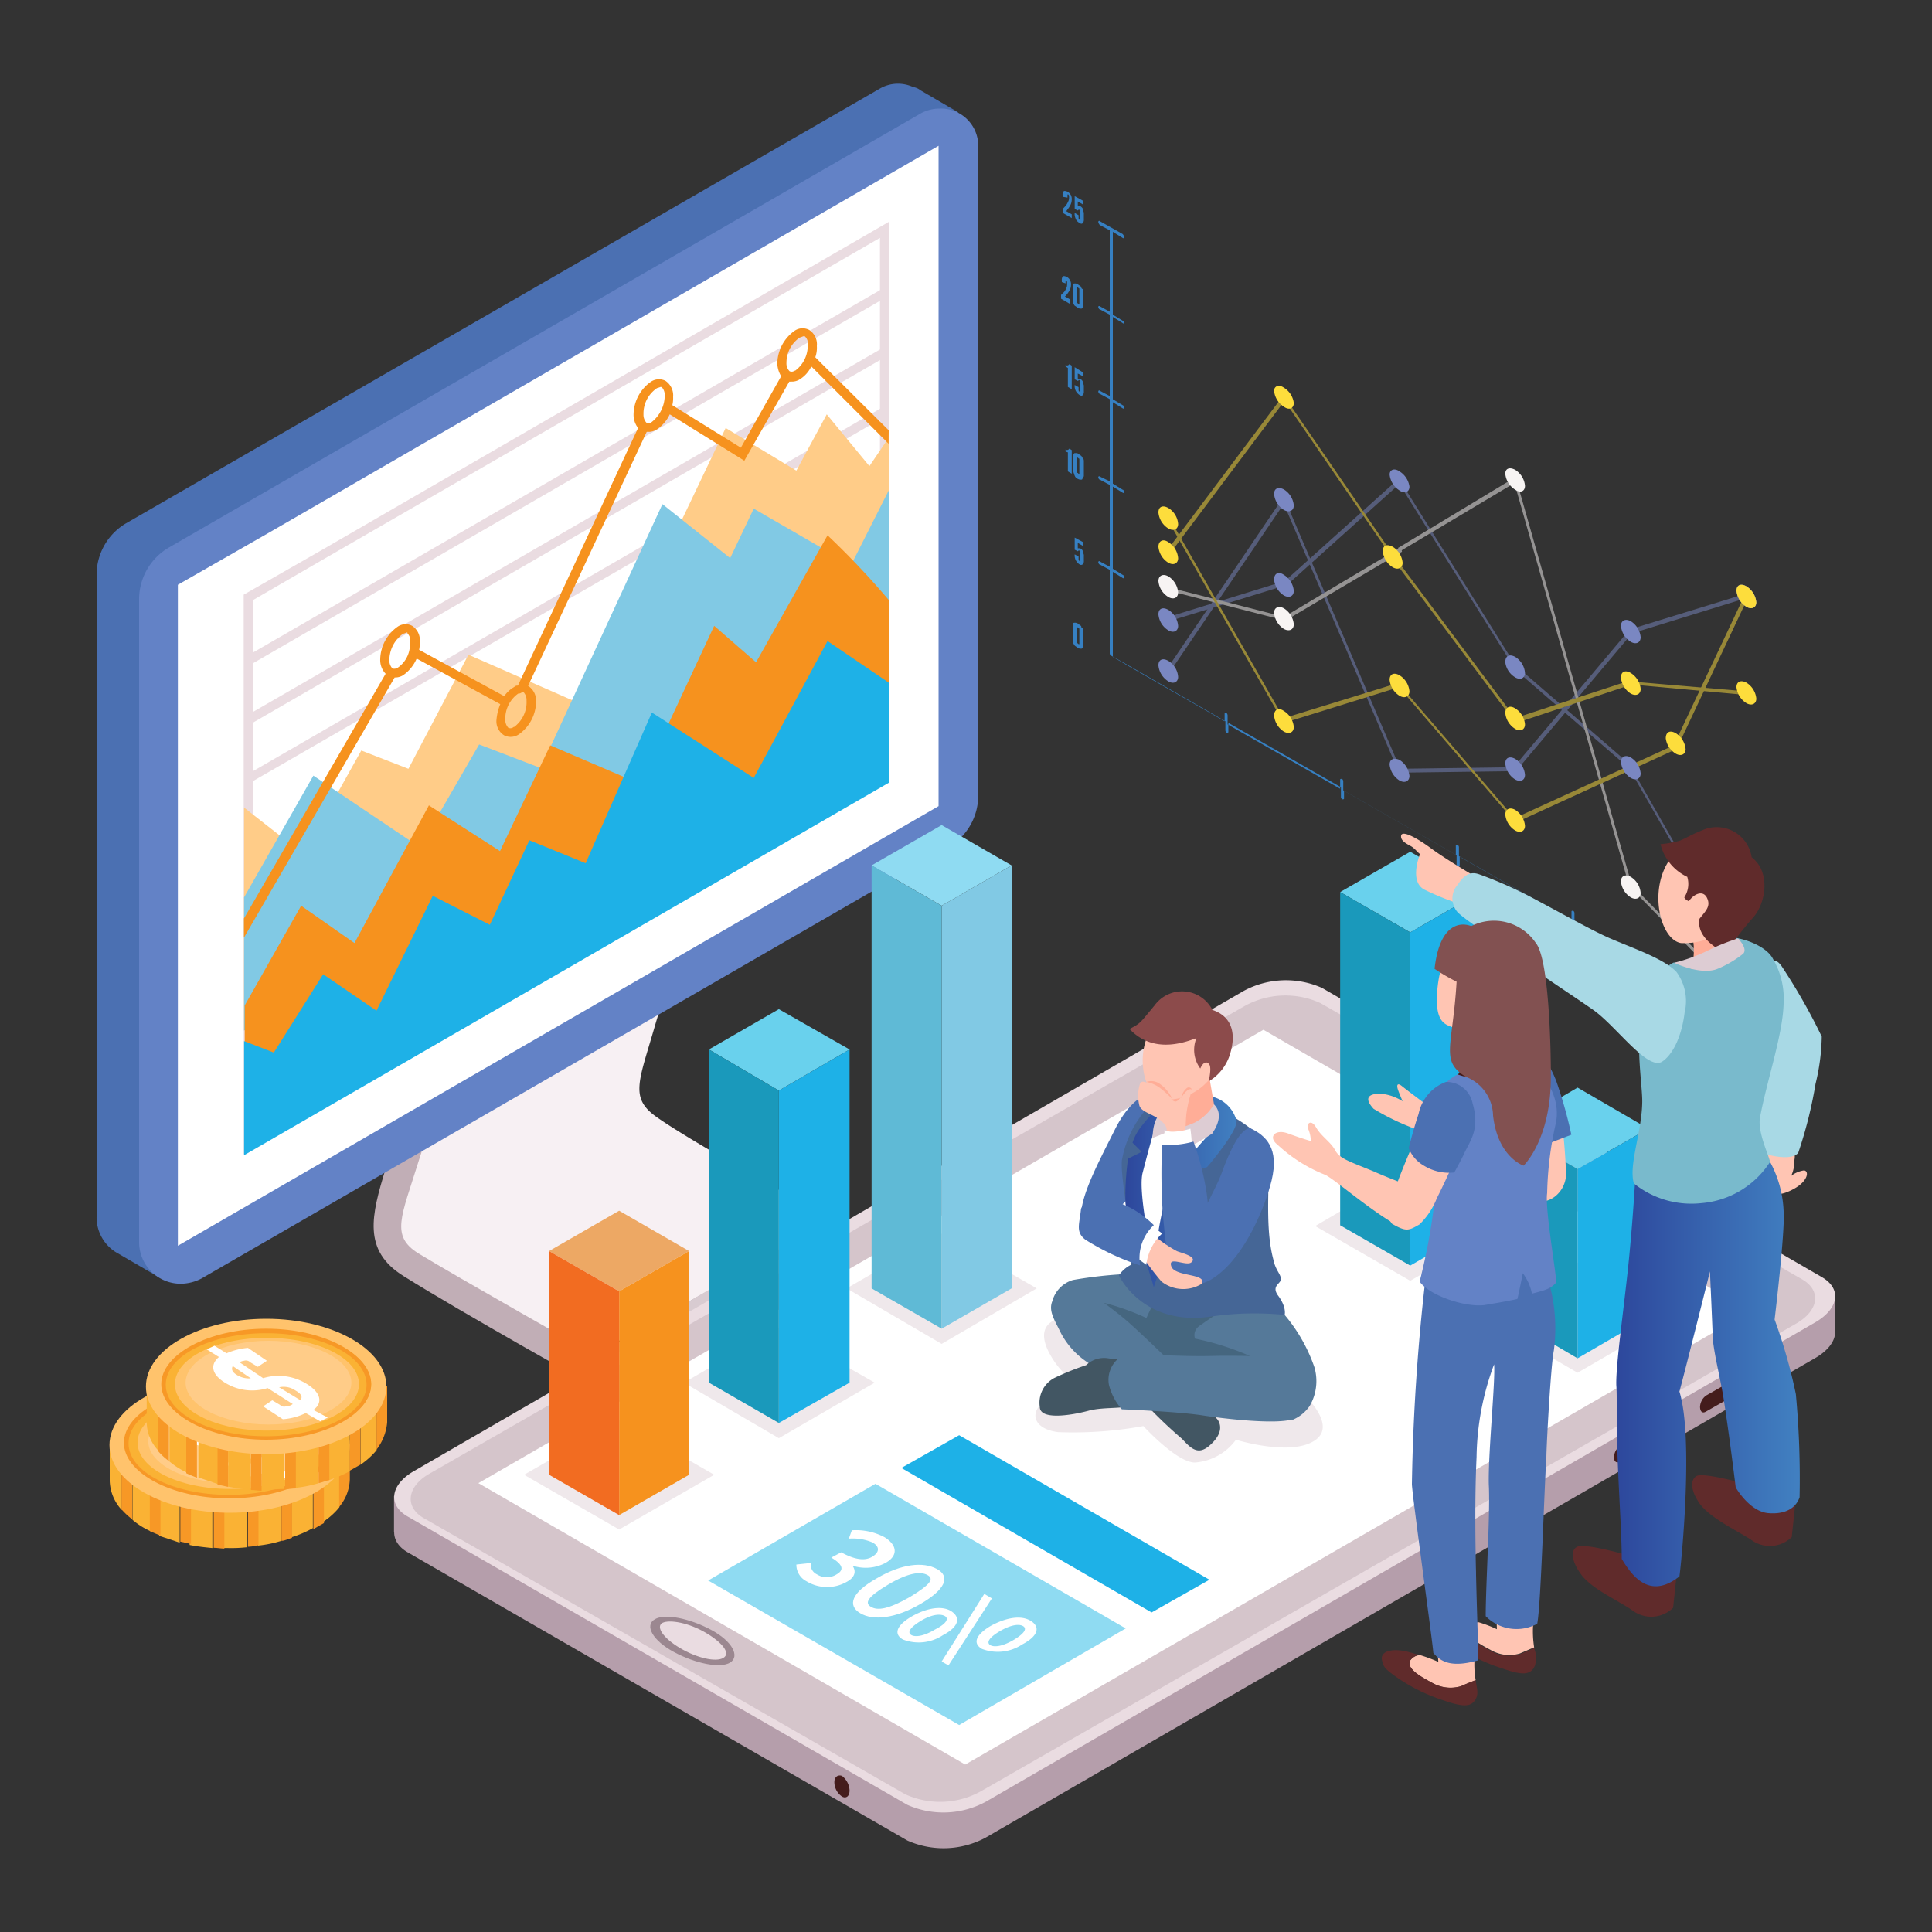 <svg xmlns="http://www.w3.org/2000/svg" xmlns:xlink="http://www.w3.org/1999/xlink" viewBox="0 0 150 150"><rect x="0" y="0" width="150" height="150" fill="#333333" stroke="none"/><defs><style>.cls-1{fill:#3680c2;}.cls-2,.cls-21{opacity:0.5;}.cls-3{fill:#7a87c2;}.cls-4{fill:#f7f4f3;}.cls-5{fill:#fddd3c;}.cls-6{fill:#f7f0f3;}.cls-21,.cls-7{fill:#c1aeb6;}.cls-8{fill:#d8cbd1;}.cls-9{fill:#4b70b2;}.cls-10{fill:#6382c6;}.cls-11{fill:#fff;}.cls-12{fill:#eadce1;}.cls-13{fill:#fc8;}.cls-14{fill:#81c9e4;}.cls-15{fill:#f6921e;}.cls-16{fill:#1eb1e7;}.cls-17{fill:#fab234;}.cls-18{fill:#f79826;}.cls-19{fill:#ffc36c;}.cls-20{fill:#b59eab;}.cls-21{isolation:isolate;}.cls-22{fill:#8fdbf2;}.cls-23{fill:#441c1c;}.cls-24{fill:#9b8790;}.cls-25{fill:#efe8eb;}.cls-26{fill:#69d1ed;}.cls-27{fill:#1a99bb;}.cls-28{fill:#eda864;}.cls-29{fill:#f26c21;}.cls-30{fill:#5fbad6;}.cls-31{fill:#425663;}.cls-32{fill:#557999;}.cls-33{fill:#45667f;}.cls-34{fill:#456696;}.cls-35{fill:url(#linear-gradient);}.cls-36{fill:#ffad97;}.cls-37{fill:#ffc5b3;}.cls-38{fill:#ddccd3;}.cls-39{fill:#8c4b4b;}.cls-40{fill:#602b2b;}.cls-41{fill:url(#linear-gradient-2);}.cls-42{fill:#a8d9e5;}.cls-43{fill:#79bacc;}.cls-44{fill:#825151;}</style><linearGradient id="linear-gradient" x1="87.41" y1="-7.45" x2="96" y2="-7.45" gradientTransform="translate(0 99.89)" gradientUnits="userSpaceOnUse"><stop offset="0" stop-color="#2d479c"/><stop offset="1" stop-color="#4180c1"/></linearGradient><linearGradient id="linear-gradient-2" x1="125.38" y1="6.07" x2="139.66" y2="6.07" xlink:href="#linear-gradient"/></defs><g id="Sales_Analytics" data-name="Sales Analytics"><g id="Sales_Analytics-2" data-name="Sales Analytics"><path class="cls-1" d="M140.08,81c-.06-.06-.12,0-.12.06v.71l-8.74-5V76c0-.06-.06-.18-.12-.18a.07.07,0,0,0-.12.06v.71l-8.74-5v-.71c0-.06-.06-.17-.11-.17s-.12,0-.12.06v.7l-8.74-5v-.7c0-.06-.06-.18-.12-.18s-.12,0-.12.06v.71l-8.74-5v-.71c0-.06-.06-.18-.12-.18s-.12,0-.12.06v.71l-8.74-5v-.71c0-.06-.06-.18-.11-.18s-.12,0-.12.06V56l-7.5-4.31L86.4,51V44.4l.76.47c.06.06.12,0,.12-.06s-.06-.18-.12-.18l-.76-.47V37.78l.76.47c.06.06.12,0,.12-.06s-.06-.17-.12-.17l-.76-.47V31.23l.76.47c.06.06.12,0,.12-.06s-.06-.18-.12-.18L86.4,31V24.61l.76.47a.07.07,0,0,0,.12,0c0-.06-.06-.18-.12-.18l-.76-.47V18l.76.47c.06.06.12,0,.12-.06a.45.45,0,0,0-.12-.24l-1.77-1c-.06-.06-.12,0-.12.06a.45.45,0,0,0,.12.24l.77.41V24.2l-.77-.42a.07.07,0,0,0-.12.06c0,.06.06.18.12.18l.77.41v6.32l-.77-.41c-.06-.06-.12,0-.12.06s.06.18.12.18l.77.41v6.38L85.39,37a.07.07,0,0,0-.12.06c0,.06.06.18.12.18l.77.41V44l-.77-.41c-.06-.06-.12,0-.12.06s.06.18.12.18l.77.41v6.49c0,.06.06.18.12.18l1.36.77L95.14,56v.71c0,.06.06.18.11.18s.12,0,.12-.06v-.71l8.74,5v.77c0,.06.06.17.12.17s.12,0,.12-.06V61.4l8.74,5v.71c0,.06.06.18.12.18s.12,0,.12-.06v-.71l8.74,5v.71c0,.06.06.18.11.18s.12,0,.12-.06v-.71l8.74,5v.77c0,.06.06.18.12.18s.12,0,.12-.06v-.71L140,81.9v.71s.06.17.12.17.12,0,.12-.06V81C140.2,81.07,140.14,81,140.08,81Z"/><path class="cls-1" d="M84.09,50.12a.22.22,0,0,1-.06.18c0,.06-.06.06-.11.06a.45.45,0,0,1-.24-.06c-.06-.06-.18-.12-.24-.18s-.06-.11-.12-.17a1.59,1.59,0,0,1,0-.24V48.59a.25.25,0,0,1,0-.18c0-.06.06-.06.12-.06a.36.36,0,0,1,.24.06c.06.06.18.12.24.18s0,.12.11.18.06.17.06.23Zm-.29-1.24c0-.05,0-.11-.06-.11l-.06-.06h-.06v1.12c0,.06,0,.12.06.12l.06.06h.06V48.88Z"/><path class="cls-1" d="M83.86,42.92a.22.22,0,0,0-.06-.18h-.06l-.06.06-.24-.12v-.94l.65.35v.3l-.41-.24v.42h.18a.38.38,0,0,1,.23.29c0,.06.06.18.06.24v.41a.54.54,0,0,1-.06.3c-.06,0-.12.11-.29,0a.88.88,0,0,1-.3-.36.87.87,0,0,1-.06-.41l.3.17v.24c0,.06.06.06.06.12h.06v-.65Z"/><path class="cls-1" d="M82.73,35.06v-.17a.18.18,0,0,0,.24,0l.06-.06.18.12v1.83l-.3-.18V35.12Z"/><path class="cls-1" d="M84.09,37a.22.22,0,0,1-.06.18c0,.06-.06.06-.11.06a.45.45,0,0,1-.24-.06c-.18-.06-.24-.23-.3-.41s-.06-.12-.06-.24V35.42a.22.22,0,0,1,.06-.18c0-.06.06-.06.12-.06a.36.36,0,0,1,.24.06c.06.06.18.12.23.18s.06.12.12.18.06.17.06.23V37Zm-.29-1.29c0-.06,0-.12-.06-.12l-.06-.06h-.06V36.6c0,.06,0,.12.06.12l.06.06h.06V35.66Z"/><path class="cls-1" d="M82.73,28.45v-.12a.18.18,0,0,0,.24,0l.06-.06.18.12v1.83l-.3-.18V28.57Z"/><path class="cls-1" d="M83.86,29.69a.22.22,0,0,0-.06-.18h-.06a.06.06,0,0,1-.06.06l-.24-.12v-.94l.65.41v.3L83.68,29v.42h.18a.38.38,0,0,1,.23.29c0,.06.06.18.06.24v.41a.54.54,0,0,1-.06.3c-.06.05-.12.11-.29,0a.88.88,0,0,1-.3-.36.87.87,0,0,1-.06-.41l.3.17v.24c0,.06.06.06.06.12h.06v-.71Z"/><path class="cls-1" d="M82.44,21.9v-.12a.45.45,0,0,1,.06-.3c.06-.06.12-.06.29,0a.64.64,0,0,1,.36.65.91.91,0,0,1-.18.53,1.83,1.83,0,0,1-.29.36l.41.23v.36l-.71-.42V22.9l.24-.24a1.23,1.23,0,0,0,.17-.29.65.65,0,0,0,.06-.3V21.9a.21.21,0,0,0-.06-.12h-.06V22Z"/><path class="cls-1" d="M84.09,23.73a.21.21,0,0,1-.06.17c0,.06-.06.06-.11.06a.45.45,0,0,1-.24-.06c-.06-.06-.18-.12-.24-.17s-.06-.12-.12-.18,0-.18,0-.24V22.25a.25.25,0,0,1,0-.18c0-.06.06-.06.12-.06a.36.36,0,0,1,.24.06c.06.06.18.12.24.18s0,.12.11.18.06.17.06.23Zm-.29-1.24c0-.06,0-.12-.06-.12l-.06-.06h-.06v1.12c0,.06,0,.12.06.12l.06.06h.06V22.49Z"/><path class="cls-1" d="M82.5,15.28v-.12a.51.51,0,0,1,.06-.29c.06-.06.12-.06.29,0a.7.7,0,0,1,.3.29.76.76,0,0,1,.06.36,1,1,0,0,1-.18.53c-.06.12-.18.23-.24.35l.42.24v.29l-.71-.41v-.29l.23-.24a1.31,1.31,0,0,0,.18-.3A.6.6,0,0,0,83,15.4v-.18a.21.21,0,0,0-.06-.12h-.06v.24Z"/><path class="cls-1" d="M83.86,16.46a.22.22,0,0,0-.06-.18h-.06l-.06.06-.24-.11v-1l.65.36v.29l-.41-.24v.36h.18c.11.06.23.18.23.29s.06.18.06.24V17a.54.54,0,0,1-.06.3c-.06.06-.12.12-.29,0a.61.61,0,0,1-.3-.36.83.83,0,0,1-.06-.41l.3.18v.23c0,.06.06.06.06.12h.06v-.59Z"/><g class="cls-2"><path class="cls-3" d="M90.71,52.19h0c-.12-.12-.12-.18-.12-.23l9-13.29c0-.06.11,0,.17.06a.2.2,0,0,1,.06.17l-9,13.29C90.83,52.25,90.77,52.25,90.71,52.19Z"/><path class="cls-3" d="M108.66,59.93l-.12-.12-9-21a.07.07,0,0,1,.05-.12c.06,0,.12.06.18.12l9,21c.06.06,0,.12-.06.12Z"/><path class="cls-3" d="M108.66,59.93c-.06-.06-.12-.06-.12-.12s0-.12.06-.12l9-.12c.06,0,.12.06.18.12s0,.18-.06.18l-9,.12Z"/><path class="cls-3" d="M117.64,59.81l-.06-.06a.3.3,0,0,1-.06-.18l9-10.69c0-.05.11,0,.17.06a.3.3,0,0,1,.06.18l-9,10.69A.08.08,0,0,1,117.64,59.81Z"/><path class="cls-3" d="M126.61,49.18c-.06,0-.06-.06-.11-.12s-.06-.18,0-.18l9-2.77c.06,0,.12.06.18.12s.06.17,0,.17l-9,2.78Z"/><path class="cls-3" d="M90.71,48.23c-.06,0-.06,0-.12-.11s-.06-.18,0-.18l9-2.78c.05,0,.11.06.17.12s.06.18,0,.18l-9,2.77C90.77,48.29,90.71,48.29,90.71,48.23Z"/><path class="cls-3" d="M99.68,45.52l-.06-.06a.34.34,0,0,1-.05-.18l9-8.09c.06-.06.12,0,.18.06a.3.3,0,0,1,.06.18l-9,8.09Z"/><path class="cls-3" d="M117.64,51.9c-.06,0-.06-.06-.12-.12l-9-14.41c-.06-.06-.06-.18,0-.18s.12,0,.18.12l9,14.41c.06.06.06.18,0,.18S117.64,52,117.64,51.9Z"/><path class="cls-3" d="M126.61,59.75h0l-9-7.79c-.06-.06-.12-.12-.06-.24s.12-.06.18,0l9,7.79c.06.06.12.12.06.18S126.67,59.75,126.61,59.75Z"/><path class="cls-3" d="M135.59,75.46c-.06,0-.06-.06-.12-.12l-9-15.71c-.06-.06-.06-.17,0-.17s.11,0,.17.11l9,15.77c.06.06.06.18,0,.18A.06.06,0,0,1,135.59,75.46Z"/><path class="cls-4" d="M90.71,45.87c-.06-.06-.12-.12-.12-.17s0-.12.06-.12l9,2.3.18.18c0,.06,0,.12-.06.12l-9-2.31Z"/><path class="cls-4" d="M99.68,48.18a.06.06,0,0,1-.06-.06c-.05-.06-.05-.18,0-.18l9-5.37a.17.17,0,0,1,.18.11q.09.18,0,.18l-9,5.32Z"/><path class="cls-4" d="M108.66,42.74a.06.06,0,0,1-.06-.06c-.06-.06-.06-.17,0-.17l8.92-5.38c.06,0,.12,0,.18.12s.06.18,0,.18l-9,5.37A.06.06,0,0,1,108.66,42.74Z"/><path class="cls-4" d="M126.61,69c-.06-.06-.11-.11-.11-.17l-9-31.6c0-.06,0-.12.06-.12s.12.12.18.18l9,31.6c0,.11,0,.11-.12.11Z"/><path class="cls-4" d="M135.59,78.12h0l-9-9.22c0-.05-.11-.17,0-.17a.21.21,0,0,1,.17.06l9,9.15c.06.06.12.18.06.24S135.65,78.18,135.59,78.12Z"/><path class="cls-5" d="M90.71,43l-.06-.06a.3.3,0,0,1-.06-.18l9-12c.05-.05.11,0,.17.06a.22.22,0,0,1,.06.18l-9,12C90.83,43,90.77,43,90.71,43Z"/><path class="cls-5" d="M108.66,44.1a.06.06,0,0,1-.06-.06l-9-13.11c-.05-.06-.05-.18,0-.18s.12,0,.18.12l9,13.11c.06.06.06.18,0,.18A.19.19,0,0,0,108.66,44.1Z"/><path class="cls-5" d="M117.64,56.09a.06.06,0,0,1-.06-.06l-9.45-12.64c-.06-.06-.06-.18,0-.18a.22.22,0,0,1,.18.06l9.45,12.64c0,.06,0,.18,0,.18Z"/><path class="cls-5" d="M117.64,56.09c-.06,0-.06-.06-.12-.12s-.06-.18,0-.18l9-2.95s.11.06.17.12.06.18,0,.18l-9,3Z"/><path class="cls-5" d="M126.61,53.14c-.06-.06-.11-.06-.11-.12s0-.12,0-.12l9,.77q.09,0,.18.18c.06,0,0,.11-.06.11l-9-.82Z"/><path class="cls-5" d="M99.68,56.09c-.06,0-.06-.06-.11-.12l-9-15.77c-.06-.06-.06-.17,0-.17a.3.3,0,0,1,.18.11l9,15.77c.06.06.06.18,0,.18Z"/><path class="cls-5" d="M99.68,56.09c-.06,0-.06-.06-.11-.12s-.06-.18,0-.18l9-2.77c.06,0,.12.06.18.12s.06.17,0,.17L99.8,56.09Z"/><path class="cls-5" d="M117.64,63.83l-.06-.06-9-10.46a.27.27,0,0,1-.06-.17.3.3,0,0,1,.18.06l9,10.45a.3.3,0,0,1,.06.18Z"/><path class="cls-5" d="M117.64,63.83c-.06,0-.06-.06-.06-.12s-.06-.18,0-.18L130.1,57.8c.06,0,.12,0,.18.12s.05.18,0,.18l-12.52,5.73Z"/><path class="cls-5" d="M130.16,57.92h0c-.12-.12-.12-.18-.12-.24l5.43-11.51a.11.11,0,0,1,.18,0c.06.06.12.12.06.23l-5.43,11.52C130.28,58,130.22,58,130.16,57.92Z"/></g><path class="cls-3" d="M90.71,51.31a1.59,1.59,0,0,1,.76,1.24c0,.41-.35.59-.76.35a1.63,1.63,0,0,1-.77-1.24C89.94,51.19,90.29,51.07,90.71,51.31Z"/><path class="cls-3" d="M99.68,38a1.62,1.62,0,0,1,.77,1.24c0,.41-.35.59-.77.35a1.63,1.63,0,0,1-.76-1.24C98.92,37.9,99.27,37.78,99.68,38Z"/><path class="cls-3" d="M108.66,59a1.66,1.66,0,0,1,.77,1.24c0,.42-.36.59-.77.36a1.66,1.66,0,0,1-.77-1.24C107.89,58.92,108.25,58.81,108.66,59Z"/><path class="cls-3" d="M117.64,58.92a1.62,1.62,0,0,1,.76,1.24c0,.42-.35.59-.76.36a1.63,1.63,0,0,1-.77-1.24C116.87,58.81,117.22,58.69,117.64,58.92Z"/><path class="cls-3" d="M126.61,48.23a1.63,1.63,0,0,1,.77,1.24c0,.42-.35.6-.77.36a1.65,1.65,0,0,1-.76-1.24C125.85,48.18,126.2,48,126.61,48.23Z"/><path class="cls-3" d="M135.59,45.52a1.64,1.64,0,0,1,.77,1.24c0,.41-.36.59-.77.35a1.64,1.64,0,0,1-.77-1.24C134.82,45.4,135.18,45.28,135.59,45.52Z"/><path class="cls-3" d="M90.71,47.35a1.61,1.61,0,0,1,.76,1.24c0,.41-.35.59-.76.35a1.62,1.62,0,0,1-.77-1.24C89.94,47.23,90.29,47.11,90.71,47.35Z"/><path class="cls-3" d="M99.68,44.63a1.63,1.63,0,0,1,.77,1.24c0,.42-.35.59-.77.36A1.65,1.65,0,0,1,98.92,45C98.92,44.51,99.27,44.34,99.68,44.63Z"/><path class="cls-3" d="M108.66,36.6a1.66,1.66,0,0,1,.77,1.18c0,.41-.36.59-.77.3a1.66,1.66,0,0,1-.77-1.24C107.89,36.48,108.25,36.31,108.66,36.6Z"/><path class="cls-3" d="M117.64,51a1.62,1.62,0,0,1,.76,1.24c0,.41-.35.59-.76.35a1.59,1.59,0,0,1-.77-1.18C116.87,50.89,117.22,50.77,117.64,51Z"/><path class="cls-3" d="M126.61,58.81a1.6,1.6,0,0,1,.77,1.24c0,.41-.35.59-.77.35a1.65,1.65,0,0,1-.76-1.24C125.85,58.75,126.2,58.57,126.61,58.81Z"/><path class="cls-3" d="M135.59,74.57a1.66,1.66,0,0,1,.77,1.24c0,.42-.36.59-.77.36a1.66,1.66,0,0,1-.77-1.24C134.82,74.46,135.18,74.34,135.59,74.57Z"/><path class="cls-4" d="M90.71,44.75A1.62,1.62,0,0,1,91.47,46c0,.41-.35.59-.76.35a1.6,1.6,0,0,1-.77-1.24C89.94,44.69,90.29,44.51,90.71,44.75Z"/><path class="cls-4" d="M99.68,47.23a1.63,1.63,0,0,1,.77,1.24c0,.41-.35.59-.77.36a1.65,1.65,0,0,1-.76-1.25C98.92,47.17,99.27,47,99.68,47.23Z"/><path class="cls-4" d="M117.64,36.48a1.62,1.62,0,0,1,.76,1.24c0,.42-.35.59-.76.3a1.63,1.63,0,0,1-.77-1.24C116.87,36.36,117.22,36.25,117.64,36.48Z"/><path class="cls-4" d="M126.61,68.08a1.62,1.62,0,0,1,.77,1.24c0,.41-.35.59-.77.35a1.63,1.63,0,0,1-.76-1.24C125.85,68,126.2,67.84,126.61,68.08Z"/><path class="cls-4" d="M135.59,77.23a1.66,1.66,0,0,1,.77,1.24c0,.42-.36.59-.77.36a1.66,1.66,0,0,1-.77-1.24C134.82,77.11,135.18,77,135.59,77.23Z"/><path class="cls-5" d="M90.71,42.09a1.62,1.62,0,0,1,.76,1.24c0,.42-.35.59-.76.36a1.63,1.63,0,0,1-.77-1.24C89.94,42,90.29,41.8,90.71,42.09Z"/><path class="cls-5" d="M99.68,30.1a1.63,1.63,0,0,1,.77,1.19c0,.41-.35.59-.77.29a1.65,1.65,0,0,1-.76-1.24C98.92,30,99.27,29.81,99.68,30.1Z"/><path class="cls-5" d="M108.13,42.45a1.64,1.64,0,0,1,.77,1.24c0,.41-.36.59-.77.35a1.64,1.64,0,0,1-.77-1.24C107.36,42.33,107.66,42.21,108.13,42.45Z"/><path class="cls-5" d="M117.64,55a1.61,1.61,0,0,1,.76,1.24c0,.41-.35.59-.76.35a1.62,1.62,0,0,1-.77-1.24C116.87,54.91,117.22,54.73,117.64,55Z"/><path class="cls-5" d="M126.61,52.25a1.63,1.63,0,0,1,.77,1.24c0,.41-.35.59-.77.36a1.65,1.65,0,0,1-.76-1.25C125.85,52.13,126.2,52,126.61,52.25Z"/><path class="cls-5" d="M135.59,53a1.64,1.64,0,0,1,.77,1.24c0,.41-.36.59-.77.35a1.64,1.64,0,0,1-.77-1.24C134.82,52.9,135.18,52.78,135.59,53Z"/><path class="cls-5" d="M90.71,39.44a1.59,1.59,0,0,1,.76,1.24c0,.41-.35.59-.76.35a1.63,1.63,0,0,1-.77-1.24C89.94,39.32,90.29,39.2,90.71,39.44Z"/><path class="cls-5" d="M99.68,55.2a1.63,1.63,0,0,1,.77,1.24c0,.42-.35.59-.77.36a1.65,1.65,0,0,1-.76-1.24C98.92,55.09,99.27,54.91,99.68,55.2Z"/><path class="cls-5" d="M108.66,52.43a1.64,1.64,0,0,1,.77,1.24c0,.41-.36.59-.77.35a1.64,1.64,0,0,1-.77-1.24C107.89,52.31,108.25,52.19,108.66,52.43Z"/><path class="cls-5" d="M117.64,62.88a1.62,1.62,0,0,1,.76,1.24c0,.41-.35.59-.76.36a1.63,1.63,0,0,1-.77-1.24C116.87,62.82,117.22,62.64,117.64,62.88Z"/><path class="cls-5" d="M130.1,56.92a1.63,1.63,0,0,1,.77,1.24c0,.41-.36.59-.77.35a1.63,1.63,0,0,1-.77-1.18C129.33,56.8,129.68,56.68,130.1,56.92Z"/><path class="cls-5" d="M135.59,45.52a1.64,1.64,0,0,1,.77,1.24c0,.41-.36.59-.77.35a1.64,1.64,0,0,1-.77-1.24C134.82,45.4,135.18,45.28,135.59,45.52Z"/><path class="cls-6" d="M64.54,94.65S53.91,88.81,51,86.74c-2.12-1.48-1.42-2.72-.18-7S54.92,67.9,54.92,67.9L53,67.61a20.14,20.14,0,0,1,1.24-3.37c-8.62.88-17.19,7.32-17.78,8.09s-5.43,18.54-6.08,20.85,0,3.66,4,6,11.75,6,11.75,6L62.54,96l2,1.18Z"/><path class="cls-7" d="M46.24,105.22s-10.87-6.14-13.76-7.91c-2.19-1.36-1.3-2.89,0-7.09s4.13-11.87,4.13-11.87L34,77.94s-3,9.27-4.07,12.82-1.83,6.31,1.41,8.32c4.43,2.78,14.89,8.63,14.89,8.63Z"/><polygon class="cls-8" points="46.24 105.22 46.24 107.7 64.55 97.13 64.55 94.65 46.24 105.22"/><path class="cls-9" d="M74.41,8.73,71.45,7A1.09,1.09,0,0,0,71,6.78h-.06a2.8,2.8,0,0,0-2.65.11L9.8,40.62a4.64,4.64,0,0,0-2.3,4V94.48a3.18,3.18,0,0,0,1.65,2.83h0L12.4,99.2l1.95-3h0l56-32.36a4.67,4.67,0,0,0,2.3-4V9.2Z"/><path class="cls-10" d="M10.8,46.52V96.43a3.23,3.23,0,0,0,3.25,3.24,3.55,3.55,0,0,0,1.6-.41l58-33.49a4.64,4.64,0,0,0,2.3-4V11.32a2.89,2.89,0,0,0-3-2.89,3.07,3.07,0,0,0-1.42.35L13.11,42.51A4.65,4.65,0,0,0,10.8,46.52Z"/><polygon class="cls-11" points="72.87 11.32 20.84 41.38 13.81 45.4 13.81 96.72 72.87 62.59 72.87 11.32"/><path class="cls-12" d="M68.32,18.47V60.34L19.66,88.45V46.58l5.61-3.25ZM69,17.23,24.92,42.74l-6,3.43V89.63L69,60.7Z"/><polygon class="cls-12" points="19.25 50.89 19.25 51.72 68.8 23.08 68.8 22.25 19.25 50.89"/><polygon class="cls-12" points="19.25 55.5 19.25 56.33 68.8 27.68 68.8 26.86 19.25 55.5"/><polygon class="cls-12" points="19.25 60.1 19.25 60.87 68.8 32.29 68.8 31.46 19.25 60.1"/><polygon class="cls-13" points="67.5 36.19 64.19 32.17 61.83 36.54 56.34 33.23 45.94 55.03 36.37 50.83 31.71 59.69 28.05 58.27 23.56 66.31 18.95 62.7 18.95 80.01 69.03 50.24 69.03 33.94 67.5 36.19"/><polygon class="cls-14" points="66.08 43.86 58.52 39.49 56.69 43.33 51.43 39.14 41.98 59.63 37.2 57.8 32.59 65.78 24.33 60.22 18.95 69.67 18.95 80.01 69.03 51.13 69.03 38.02 66.08 43.86"/><path class="cls-15" d="M64.25,41.56,58.7,51.42l-3.25-2.83L49.72,60.87l-7-3-3.9,8.21L33.3,62.53,27.52,73.22l-4.14-2.9L19,78.06v7L69,56.09V46.58A63,63,0,0,0,64.25,41.56Z"/><polygon class="cls-16" points="18.95 80.83 21.26 81.72 25.09 75.64 29.23 78.47 33.6 69.55 38.03 71.8 41.1 65.24 45.47 67.02 50.61 55.32 58.52 60.4 64.25 49.77 69.03 53.02 69.03 60.76 18.95 89.69 18.95 80.83"/><path class="cls-15" d="M69,33.41,63.3,27.74a2.23,2.23,0,0,0,.12-.88,1.32,1.32,0,0,0-.59-1.24,1.1,1.1,0,0,0-1.12.05,3.18,3.18,0,0,0-1.36,2.54,2,2,0,0,0,.3,1l-3.13,5.55L52.2,31.46a2.35,2.35,0,0,0,.06-.65,1.36,1.36,0,0,0-.59-1.24,1.12,1.12,0,0,0-1.12.06,3.16,3.16,0,0,0-1.36,2.54,1.67,1.67,0,0,0,.35,1.06l-9.33,20c-.11,0-.17,0-.29.11a2.28,2.28,0,0,0-.77.71l-6.61-3.6a2.35,2.35,0,0,0,.05-.59A1.33,1.33,0,0,0,32,48.59a1.08,1.08,0,0,0-1.12.06,3.18,3.18,0,0,0-1.36,2.54,1.55,1.55,0,0,0,.42,1.12l-11,19V72.8l11.7-20.2h0a1.19,1.19,0,0,0,.65-.17,3,3,0,0,0,1.06-1.3l6.49,3.54a4.17,4.17,0,0,0-.29,1.18,1.28,1.28,0,0,0,.59,1.24,1.12,1.12,0,0,0,.47.12,1.15,1.15,0,0,0,.65-.18,3.15,3.15,0,0,0,1.36-2.54A1.36,1.36,0,0,0,41,53.25H41l9.21-19.72h.12a1.18,1.18,0,0,0,.65-.18A2.86,2.86,0,0,0,52,32.17l5.79,3.6,3.49-6.14h.17a1.15,1.15,0,0,0,.65-.18,2.4,2.4,0,0,0,.89-1l6,6ZM30.88,51.84a.5.5,0,0,1-.41.06.89.89,0,0,1-.24-.65,2.55,2.55,0,0,1,1-2c.06-.06.17-.06.29-.12s.12,0,.12.06a.66.66,0,0,1,.18.65A2.19,2.19,0,0,1,30.88,51.84Zm9,4.6a.37.37,0,0,1-.42.06.9.9,0,0,1-.23-.65,2.4,2.4,0,0,1,1-2c.06,0,.18,0,.3-.11h.12a.9.9,0,0,1,.23.65A2.4,2.4,0,0,1,39.92,56.44ZM50.61,32.76a.37.37,0,0,1-.42.06.91.91,0,0,1-.23-.65,2.37,2.37,0,0,1,1-2c.06-.06.18-.06.3-.12h.11a.89.89,0,0,1,.24.65A2.66,2.66,0,0,1,50.61,32.76Zm11.1-4a.36.36,0,0,1-.41.06.86.86,0,0,1-.24-.65,2.37,2.37,0,0,1,1-1.94c.12-.06.18-.06.3-.12h.12a.7.7,0,0,1,.23.65A2.4,2.4,0,0,1,61.71,28.8Z"/><path class="cls-17" d="M24.62,111.37a13.5,13.5,0,0,0-6.79-1.66A13.53,13.53,0,0,0,11,111.37l-2.48.76V115a3.49,3.49,0,0,0,.94,2.24V112h.83v6a5.69,5.69,0,0,0,1.42.89v-5.26h.65v5.61l1.59.53v-5.61h.77v5.79c.59.12,1.18.18,1.77.24v-5.79h.83v5.79h.41a11.24,11.24,0,0,0,1.42-.06V114h.88v6a9.21,9.21,0,0,0,1.78-.36v-5.43h.82v5.14a8.14,8.14,0,0,0,1.66-.71v-6h.82v5.5a5.55,5.55,0,0,0,1.24-1.12v-5.67H24.62Z"/><path class="cls-18" d="M9.44,112v5.19a5.49,5.49,0,0,0,.83.77v-6Z"/><path class="cls-18" d="M26.33,117a3.49,3.49,0,0,0,.83-2.13v-2.72l-.83-.82Z"/><path class="cls-18" d="M11.63,113.61v5.26c.24.12.53.23.83.35v-5.61Z"/><path class="cls-18" d="M24.33,112.72v6c.29-.18.53-.3.82-.47v-5.5Z"/><path class="cls-18" d="M14,114.14v5.55l.83.18v-5.79H14Z"/><path class="cls-18" d="M16.59,114.38v5.79c.3,0,.53.06.83.06v-5.79h-.83Z"/><path class="cls-18" d="M19.25,114v6.09a3.87,3.87,0,0,0,.82-.12v-6h-.82Z"/><path class="cls-18" d="M21.85,114.26v5.37c.29,0,.53-.17.82-.23v-5.14Z"/><ellipse class="cls-19" cx="17.83" cy="112.19" rx="9.33" ry="5.26"/><path class="cls-17" d="M25.92,112c0,2.3-3.6,4.13-8,4.13s-8-1.83-8-4.13,3.6-4.14,8-4.14S25.92,109.65,25.92,112Z"/><path class="cls-19" d="M25,112c0,2-3.19,3.6-7.15,3.6S10.68,114,10.68,112s3.19-3.61,7.15-3.61S25,110,25,112Z"/><path class="cls-13" d="M24.39,111.9c0,1.77-2.9,3.25-6.44,3.25s-6.44-1.48-6.44-3.25,2.9-3.25,6.44-3.25S24.39,110.07,24.39,111.9Z"/><path class="cls-18" d="M17.77,116.33c-4.49,0-8.15-2-8.15-4.31s3.66-4.31,8.15-4.31S26,109.59,26,112,22.32,116.33,17.77,116.33Zm0-8.27c-4.31,0-7.79,1.77-7.79,4s3.48,4,7.79,4,7.8-1.77,7.8-4S22.08,108.06,17.77,108.06Z"/><path class="cls-11" d="M20.84,114.2a4.86,4.86,0,0,1-1.77.47l-1.53-1,.7-.47.59.35a.47.47,0,0,0,.48.12l.53-.18-1.95-1.24a4.06,4.06,0,0,1-3.31-.41c-1.06-.65-1.18-1.42-.47-2l-.95-.59.6-.3.94.59a5.4,5.4,0,0,1,1.65-.41l1.48.95-.71.47-.59-.36a.47.47,0,0,0-.47-.11,1,1,0,0,0-.36.11l1.84,1.19h0a4.1,4.1,0,0,1,3.42.47c1.12.71,1.18,1.47.47,2l1.13.65-.6.35Zm-4.19-2.66-1.48-.94c-.12.24-.06.47.36.71A1.47,1.47,0,0,0,16.65,111.54Zm2.13.65,1.65,1c.18-.24.12-.48-.41-.77A1.81,1.81,0,0,0,18.78,112.19Z"/><path class="cls-17" d="M27.52,106.88a13.14,13.14,0,0,0-6.85-1.71,13.09,13.09,0,0,0-6.8,1.71l-2.48.77v2.77a3.24,3.24,0,0,0,.95,2.25v-5.2h.82v6a5.88,5.88,0,0,0,1.42.89v-5.26h.83v5.61l1.59.54v-5.62h.71v5.79c.59.12,1.18.18,1.77.24v-5.79h.83v5.79h.36c.47,0,.94-.06,1.41-.06v-6.08h.83v6a10.08,10.08,0,0,0,1.77-.35v-5.38h.83v5.14a9.77,9.77,0,0,0,1.65-.71v-6H28v5.49a6,6,0,0,0,1.24-1.12v-5.67Z"/><path class="cls-18" d="M12.28,107.47v5.2a5,5,0,0,0,.83.76v-6Z"/><path class="cls-18" d="M29.23,112.55a4,4,0,0,0,.83-2.13v-2.77l-.83-.77Z"/><path class="cls-18" d="M14.46,109.12v5.26c.24.12.54.23.83.35v-5.61Z"/><path class="cls-18" d="M27.16,108.18v6c.3-.18.53-.29.83-.47v-5.49h-.83Z"/><path class="cls-18" d="M16.89,109.65v5.61l.82.18v-5.79Z"/><path class="cls-18" d="M19.48,109.89v5.79c.3,0,.54.06.83.06V110h-.83Z"/><path class="cls-18" d="M22.14,109.54v6.08c.3,0,.53-.06.83-.06v-6Z"/><path class="cls-18" d="M24.74,109.77v5.38c.3-.06.53-.18.83-.24v-5.14Z"/><path class="cls-19" d="M30,107.65c0,2.89-4.2,5.25-9.33,5.25s-9.34-2.36-9.34-5.25,4.2-5.26,9.34-5.26S30,104.75,30,107.65Z"/><path class="cls-17" d="M28.82,107.47c0,2.3-3.61,4.13-8,4.13s-8-1.83-8-4.13,3.6-4.14,8-4.14S28.82,105.17,28.82,107.47Z"/><path class="cls-19" d="M27.87,107.47c0,2-3.19,3.6-7.15,3.6s-7.14-1.59-7.14-3.6,3.19-3.6,7.14-3.6S27.87,105.46,27.87,107.47Z"/><path class="cls-13" d="M27.28,107.35c0,1.77-2.89,3.25-6.44,3.25s-6.43-1.48-6.43-3.25,2.89-3.25,6.43-3.25S27.28,105.58,27.28,107.35Z"/><path class="cls-18" d="M20.67,111.78c-4.49,0-8.15-2-8.15-4.31s3.66-4.31,8.15-4.31,8.15,2,8.15,4.31S25.15,111.78,20.67,111.78Zm0-8.27c-4.32,0-7.8,1.77-7.8,4s3.48,4,7.8,4,7.79-1.78,7.79-4S25,103.51,20.67,103.51Z"/><path class="cls-11" d="M23.74,109.71a4.88,4.88,0,0,1-1.78.48l-1.53-1,.71-.47.59.35a.45.45,0,0,0,.47.12.91.91,0,0,0,.53-.18l-1.95-1.24a4,4,0,0,1-3.3-.41c-1.07-.65-1.18-1.42-.48-2l-.94-.59.59-.29.94.59a5.27,5.27,0,0,1,1.66-.42l1.47,1-.7.47-.59-.35a.47.47,0,0,0-.48-.12.81.81,0,0,0-.35.12L20.43,107h0a4.13,4.13,0,0,1,3.42.47c1.13.71,1.19,1.48.48,2l1.12.59-.59.29Zm-4.2-2.65-1.47-1c-.12.24-.06.47.35.71a1.81,1.81,0,0,0,1.12.24Zm2.13.65,1.65,1c.18-.24.12-.47-.41-.77a1.6,1.6,0,0,0-1.24-.23Z"/><path class="cls-20" d="M31.65,120.52l38.8,22.38a6.91,6.91,0,0,0,6.08-.23L141,105.4c1.78-1.06,2-2.6.42-3.48l-38.8-22.39a7,7,0,0,0-6.09.24L32.06,117C30.29,118,30.11,119.63,31.65,120.52Z"/><rect class="cls-20" x="138.01" y="100.5" width="4.43" height="2.95"/><rect class="cls-20" x="30.59" y="116.15" width="4.43" height="2.78"/><path class="cls-12" d="M31.65,117.74l38.8,22.39a6.91,6.91,0,0,0,6.08-.24L141,102.63c1.78-1.07,2-2.6.42-3.49L102.64,76.7a6.9,6.9,0,0,0-6.09.24L32.06,114.26C30.29,115.32,30.11,116.86,31.65,117.74Z"/><path class="cls-21" d="M32.89,117.86,70.27,139.3a6.52,6.52,0,0,0,5.91-.24l63.31-36.32c1.71-1,1.95-2.54.41-3.42L102.52,77.88a6.55,6.55,0,0,0-5.91.24L33.3,114.44C31.59,115.44,31.41,117,32.89,117.86Z"/><polygon class="cls-11" points="37.14 115.15 74.94 137 135.89 101.8 98.09 79.95 37.14 115.15"/><polygon class="cls-22" points="54.98 122.71 74.47 133.93 87.4 126.43 67.97 115.2 54.98 122.71"/><polygon class="cls-16" points="69.98 113.97 89.41 125.19 93.9 122.65 74.47 111.43 69.98 113.97"/><path class="cls-23" d="M118.46,89.22c-.47.24-.53.65-.11.89a1.91,1.91,0,0,0,1.59-.06c.47-.3.53-.65.12-.89A1.68,1.68,0,0,0,118.46,89.22Z"/><path class="cls-24" d="M50.84,125.72c-.82.47-.17,1.65,1.48,2.54s3.6,1.3,4.37.82.18-1.65-1.48-2.54S51.61,125.25,50.84,125.72Z"/><path class="cls-12" d="M51.43,126c-.53.3.06,1.18,1.36,1.95s2.78,1.12,3.37.77-.06-1.18-1.36-1.95S52,125.72,51.43,126Z"/><path class="cls-23" d="M132.46,109.59l3.72-2.12a1.11,1.11,0,0,0,.47-.89h0c0-.35-.23-.53-.47-.35l-3.72,2.12a1.15,1.15,0,0,0-.47.89h0C132,109.59,132.17,109.77,132.46,109.59Z"/><path class="cls-23" d="M125.79,113.49l3.72-2.18a1.06,1.06,0,0,0,.47-.89h0c0-.35-.24-.53-.47-.35l-3.72,2.18a1.12,1.12,0,0,0-.48.89h0C125.31,113.49,125.49,113.61,125.79,113.49Z"/><path class="cls-23" d="M64.78,138.36a1.36,1.36,0,0,0,.59,1.12c.3.18.59,0,.59-.47a1.51,1.51,0,0,0-.59-1.13C65.08,137.77,64.78,137.94,64.78,138.36Z"/><polygon class="cls-25" points="73.11 104.34 80.49 100.03 73.11 95.78 65.73 100.03 73.11 104.34"/><polygon class="cls-25" points="60.47 111.66 67.91 107.35 60.47 103.1 53.09 107.35 60.47 111.66"/><polygon class="cls-25" points="48.07 118.75 55.45 114.5 48.07 110.25 40.69 114.5 48.07 118.75"/><polygon class="cls-25" points="109.49 99.44 116.87 95.19 109.49 90.87 102.11 95.19 109.49 99.44"/><polygon class="cls-25" points="122.48 106.58 129.92 102.27 122.48 98.02 115.1 102.27 122.48 106.58"/><path class="cls-11" d="M66.14,118.81l-.24.65a3.92,3.92,0,0,1,1.83.29c.54.3.59.71.06,1.07s-1.3.35-2.48-.3l-.77.41c1,.59.95,1,.42,1.3a1.43,1.43,0,0,1-1.54,0,.83.83,0,0,1-.47-.88l-1.12.12a1.44,1.44,0,0,0,.77,1.29,3.08,3.08,0,0,0,3.13.06c.65-.35.76-.82.47-1.24h.06a3.29,3.29,0,0,0,2.48-.23c1.06-.59.88-1.42-.06-2A4.72,4.72,0,0,0,66.14,118.81Z"/><path class="cls-11" d="M68.09,122.53c-2,1.12-2.31,2.12-1.3,2.72s2.72.41,4.66-.71,2.37-2.13,1.3-2.72S70,121.41,68.09,122.53ZM70.63,124c-1.66.94-2.48,1.06-3,.76s-.3-.76,1.29-1.71,2.54-1.06,3.08-.77S72.28,123,70.63,124Z"/><path class="cls-11" d="M76.89,126.25c-1.18.71-1.36,1.36-.65,1.77a3.44,3.44,0,0,0,3.13-.35c1.24-.65,1.42-1.36.65-1.83S78.07,125.6,76.89,126.25Zm1.83,1.06c-.89.53-1.54.59-1.83.42s-.18-.54.71-1.07,1.53-.59,1.83-.41.17.53-.71,1.06ZM73.11,129l.53.3,3.37-5.2-.59-.35Zm-2.36-3.48c-1.19.71-1.36,1.36-.65,1.77a3.41,3.41,0,0,0,3.13-.35c1.24-.65,1.35-1.36.65-1.83s-1.89-.3-3.13.41Zm1.83,1c-.89.54-1.54.59-1.83.42s-.18-.53.7-1.07,1.54-.59,1.89-.41.18.59-.76,1.06Z"/><polygon class="cls-26" points="60.47 84.67 65.96 81.48 60.47 78.35 55.04 81.48 60.47 84.67"/><polygon class="cls-16" points="65.96 81.48 65.96 107.35 60.47 110.48 60.47 84.67 65.96 81.48"/><polygon class="cls-27" points="55.04 81.48 55.04 107.35 60.47 110.48 60.47 84.67 55.04 81.48"/><polygon class="cls-26" points="109.49 72.39 114.92 69.26 109.49 66.13 104.05 69.26 109.49 72.39"/><polygon class="cls-16" points="114.92 69.26 114.92 95.13 109.49 98.26 109.49 72.39 114.92 69.26"/><polygon class="cls-27" points="104.05 69.26 104.05 95.13 109.49 98.26 109.49 72.39 104.05 69.26"/><polygon class="cls-26" points="122.48 90.76 127.97 87.63 122.48 84.44 117.05 87.63 122.48 90.76"/><polygon class="cls-16" points="127.97 87.63 127.97 102.27 122.48 105.46 122.48 90.76 127.97 87.63"/><polygon class="cls-27" points="117.05 87.63 117.05 102.27 122.48 105.46 122.48 90.76 117.05 87.63"/><polygon class="cls-28" points="48.07 100.26 53.5 97.13 48.07 94 42.63 97.13 48.07 100.26"/><polygon class="cls-15" points="53.5 97.13 53.5 114.5 48.07 117.63 48.07 100.26 53.5 97.13"/><polygon class="cls-29" points="42.63 97.13 42.63 114.5 48.07 117.63 48.07 100.26 42.63 97.13"/><polygon class="cls-22" points="73.11 70.32 78.54 67.19 73.11 64.06 67.67 67.19 73.11 70.32"/><polygon class="cls-14" points="78.54 67.19 78.54 100.03 73.11 103.16 73.11 70.32 78.54 67.19"/><polygon class="cls-30" points="67.67 67.19 67.67 100.03 73.11 103.16 73.11 70.32 67.67 67.19"/><path class="cls-25" d="M100.57,107.65s3.42,2.77,1.59,4.13-6.2,0-6.2,0a4.34,4.34,0,0,1-3.19,1.77c-1.41,0-4-2.83-4-2.83a30.36,30.36,0,0,1-6.62.47c-2.3-.3-2.18-2-.59-2.6s2.37-.94,2.37-.94a6.58,6.58,0,0,1-2.37-2.43c-.94-1.65-.59-2.77,1.36-3S99.45,106.17,100.57,107.65Z"/><path class="cls-31" d="M92.66,108.18a27.21,27.21,0,0,1,1.89,2.06c.35.54.23,1.24-.65,2s-1.42.24-2.13-.53a34.1,34.1,0,0,1-3-2.89C88.46,108.18,92.66,108.18,92.66,108.18Z"/><path class="cls-32" d="M98.86,101.15a12.69,12.69,0,0,1,3.19,5,3.85,3.85,0,0,1-.36,3,3,3,0,0,1-1.3,1.07c-2.12-.24-3,.35-4.37-.42-1.71-1-2.83-2.6-4-3.13s-2.25.77-4,.65A10,10,0,0,1,84,105.46a6.17,6.17,0,0,1-1.77-2.24c-.41-.83-.82-1.48-.53-2.19a2.35,2.35,0,0,1,1.6-1.65A33.51,33.51,0,0,1,92,99S98.09,100.68,98.86,101.15Z"/><path class="cls-9" d="M87.7,92.94a41.62,41.62,0,0,0,2.53-7.5l-.41-.65s-1.71-.18-3.25,2.89-3.25,6.21-2.42,7.62C85.21,95.83,85.86,94.83,87.7,92.94Z"/><path class="cls-33" d="M97.44,105.46s-2.54.18-4,.24-2.6,0-2.6,0-2.06-2-3.07-2.9c-.65-.59-1.36-1.12-2.06-1.65a19.39,19.39,0,0,1,3.3,1.18c.36-.83,1-2,1-2l4.9,1.42c-.59.35-1.18.77-1.77,1.18s-.36,1-.36,1A20.88,20.88,0,0,1,97.44,105.46Z"/><path class="cls-34" d="M89.94,85.2a8.17,8.17,0,0,0-2.84,4.91c-.11,1.41.71,5,.71,8.09a2.46,2.46,0,0,0-.94.82s1.83,4,7.2,3.19a23.4,23.4,0,0,1,5.67-.12s.18-.59-.53-1.53c-.53-.77.3-.89.24-1.3s-.42-.65-.59-1.48c-.83-3.13,0-7.26-.65-8.91-.53-1.3-3.61-2.78-3.61-2.78S92.3,84.32,89.94,85.2Z"/><path class="cls-35" d="M91,85a15.44,15.44,0,0,0-2.36,2.42,4,4,0,0,0-.71,1.3l.71.71-1.06.53s-.59,4,.23,5.31a26.77,26.77,0,0,1,1.77,4.67c.48-1.48,1-2.89,1.6-4.31.47-.83,2.3-3.25,2.3-3.25l-.94-1.42,1.18-.35S96.14,87.8,96,87a2.6,2.6,0,0,0-1.83-1.84Z"/><path class="cls-11" d="M89.64,87.68c-.35,1.13-.65,2.31-.94,3.43-.36,1.65.88,7.09.88,7.09s.54-5.32,1.6-6.85a34.33,34.33,0,0,1,2.89-3.49C94.07,87.92,90.77,87.27,89.64,87.68Z"/><path class="cls-36" d="M90.83,85.15l-.18,2.18a4.45,4.45,0,0,0,1.06,1.06,11.54,11.54,0,0,0,2.66-2L93.78,83Z"/><path class="cls-37" d="M94.72,79.89a2.93,2.93,0,0,0-3.89-1.36,4.26,4.26,0,0,0-.83.59c-2.13,2-1.3,6,.29,6.26A4.37,4.37,0,0,0,93.72,84,4.23,4.23,0,0,0,94.72,79.89Z"/><path class="cls-38" d="M90.77,86l.17,1.77-1.47.59C89.53,88.33,89.35,86.44,90.77,86Z"/><path class="cls-38" d="M94.25,85.74a3.71,3.71,0,0,1-1.48,1.41,9.43,9.43,0,0,1-1.77.59l.53,1.66A15.71,15.71,0,0,0,94.13,88C94.07,88,95.2,86.68,94.25,85.74Z"/><path class="cls-9" d="M92,99.08c.47.77,1.3.83,2.42,0,2.3-1.65,3.84-5.49,4.31-7.44.59-2.48-.41-3.48-1.71-4.07-.71.17-1.42,1.41-2.25,3.72C93.9,93.41,91.18,97.72,92,99.08Z"/><path class="cls-39" d="M94.13,78.41a2.64,2.64,0,0,0-4.49-.35c-1.18,1.42-1.06,1.36-1.94,1.83,1.88,2,4.37,1,5.19.71a2.44,2.44,0,0,0,.3,2.36c.23-.53.53-.59.71-.3s-.06,1.3-.06,1.3a3.73,3.73,0,0,0,1.71-2.3C95.85,80.6,95.9,79,94.13,78.41Z"/><path class="cls-37" d="M92,88.87s.06-2,.11-2.37a9.34,9.34,0,0,1,.24-1.24c.18-.53.18-.88-.18-.65s-.47.71-.82.89-.89-.83-1.6-1.12-1.06-.59-1.24-.24a3.09,3.09,0,0,0-.06,1.65c.12.6,1.24.71,1.83,1.36a.81.81,0,0,1,.3.53c.06.36.06.71.12,1.13Z"/><path class="cls-11" d="M90.41,89.52V87.74a1.61,1.61,0,0,0,.77.12,4.92,4.92,0,0,0,1.24-.23,11.54,11.54,0,0,1,.12,1.77C92.48,89.81,90.47,90,90.41,89.52Z"/><path class="cls-9" d="M92.66,88.63a6.8,6.8,0,0,1-2.43.24,45.72,45.72,0,0,0,.06,5.49c.24,2.36.36,4.43,1.18,5s2.25-.47,2.25-.47a27.46,27.46,0,0,0,0-6A20.82,20.82,0,0,0,92.66,88.63Z"/><path class="cls-37" d="M88.82,95.19a10.43,10.43,0,0,0,2.54,1.94c.23.12,1.71.42,1.12.89-.41.3-1.83-.53-1.54.3s2.78.53,2.37,1.35a2.74,2.74,0,0,1-3.13-.17A20.68,20.68,0,0,1,88.34,97Z"/><path class="cls-11" d="M88.76,94.77a12.72,12.72,0,0,1,1.47,1A3.9,3.9,0,0,0,89,98.2a13.4,13.4,0,0,0-1.24-.83Z"/><path class="cls-9" d="M85.39,93.18s-1.42.12-1.47.76c-.12,1.13-.42,1.72.35,2.31a19.26,19.26,0,0,0,4.25,2,3.47,3.47,0,0,1,1.06-3.13S87.64,93.06,85.39,93.18Z"/><path class="cls-36" d="M89,84a2.71,2.71,0,0,1,1,.42,9.67,9.67,0,0,1,1,.88,2.78,2.78,0,0,0-1-1.18A1.15,1.15,0,0,0,89,84Z"/><path class="cls-36" d="M91.71,85.26a2,2,0,0,1,.53-.65c.24-.11.3,0,.3,0a.25.25,0,0,0-.42-.11A1.24,1.24,0,0,0,91.71,85.26Z"/><path class="cls-31" d="M88.7,105.76s-1.77-.18-2.66-.3a2,2,0,0,0-1.71.53,21,21,0,0,0-2.48,1,2.17,2.17,0,0,0-1.12,2.24c0,1.06,2.48.65,3.78.3s3-.06,3.83-.59S88.7,105.76,88.7,105.76Z"/><path class="cls-32" d="M99.45,105.34s-3.25-.12-5.55-.06-5.61-.23-6.8,0a2.16,2.16,0,0,0-1,2.25,4.54,4.54,0,0,0,1,1.89s4.32.17,6.26.47,5.73.71,7,.3C101.87,109.18,99.45,105.34,99.45,105.34Z"/><path class="cls-37" d="M138.84,88.57a1.65,1.65,0,0,1,.47,1.54,2.63,2.63,0,0,1-.24,1.18,2.14,2.14,0,0,1,1-.42c.41.06.29.83-.77,1.42s-1.59.47-1.95.18a11.24,11.24,0,0,1-.71-3.72C137.19,87.8,138.84,88.57,138.84,88.57Z"/><path class="cls-40" d="M122.42,120.11c.53-.36,4,.65,4,.65l3.78,1.24-.3,2.83a2.43,2.43,0,0,1-3.19.18c-1.12-.77-3.25-1.71-4-2.84C122.07,121.29,121.89,120.4,122.42,120.11Z"/><path class="cls-40" d="M131.69,114.61c.53-.35,4,.65,4,.65l3.72,1.24-.3,2.84a2.44,2.44,0,0,1-3.19.18c-1.12-.71-3.24-1.72-4-2.84C131.34,115.8,131.16,115,131.69,114.61Z"/><path class="cls-41" d="M136.48,88.81a8.71,8.71,0,0,1,2,5.25c.12,1.6-.7,8.39-.7,8.39a41,41,0,0,1,1.65,5.79,70.69,70.69,0,0,1,.29,8c-.23.71-.94,1.36-2.42,1.24s-2.54-2-2.54-2-.53-4.37-1-7.26c-.3-1.66-.59-2.72-.77-4.14-.06-1.59-.23-5.37-.23-5.37s-1.78,7.15-2.37,9.33c1.13,3.66.12,13.58,0,14.35-2.24,1.77-3.6.12-4.48-1.36,0-2.18-.3-6.08-.36-9.21-.06-2.42,0-3.48-.06-4.25-.06-1.6.65-6.38,1-10,.41-4.25.53-7.32.53-7.32Z"/><path class="cls-42" d="M135.12,76.46c.65-.82,1-2.71,1.89-2.12.71.53.77-.06,1.3.65a46.12,46.12,0,0,1,3.13,5.49,16.26,16.26,0,0,1-.48,3.66,33.83,33.83,0,0,1-1.35,5.38c-.71.76-3-.06-3-.06Z"/><path class="cls-43" d="M127.62,78.35c-.77,2.37-.06,6-.12,7.33-.06,2.3-1.06,4.78-.65,6.2a7.13,7.13,0,0,0,5.26,1.53,7,7,0,0,0,5.31-3.19c0-.35-1-2.3-.77-3.48.54-2.89,1.78-6.44,1.83-8.86a6.1,6.1,0,0,0-.82-3.42c-.47-.95-2.19-1.66-3.55-1.72-1,.12-1.59,2-4.19,2C128.15,75.76,128.39,76.17,127.62,78.35Z"/><path class="cls-36" d="M131.28,75.22A16.27,16.27,0,0,0,134.94,74l-.41-2.3-3.19.77a5,5,0,0,1,0,2.6S131.28,75.16,131.28,75.22Z"/><path class="cls-37" d="M135.65,66.9a3.27,3.27,0,0,0-4.43-1.54,3.81,3.81,0,0,0-1,.71c-2.43,2.24-1.48,6.85.29,7.15a5.29,5.29,0,0,0,4-1.54A4.7,4.7,0,0,0,135.65,66.9Z"/><path class="cls-40" d="M128.92,65.54A3.81,3.81,0,0,0,131,68.08a1.9,1.9,0,0,1-.23,1.59c.06.18.35.3.35.3.41-.59,1.12-.89,1.42-.24s-.12,1-.59,1.6C131.63,73,134,74,134,74a24.14,24.14,0,0,1,2.12-2.77c1-1.13,1.36-3.55-.12-4.67a2.75,2.75,0,0,0-3.19-2.3,2.34,2.34,0,0,0-.59.18c-.76.29-1.24.59-1.77.82A7.33,7.33,0,0,1,128.92,65.54Z"/><path class="cls-38" d="M132.58,73.81a13.47,13.47,0,0,1-2.6.94s2.07,1,3.37.47a8.23,8.23,0,0,0,2-1.18c.36-.41-.41-1.18-.41-1.18A16.16,16.16,0,0,0,132.58,73.81Z"/><path class="cls-37" d="M114.68,68.14s-2.42-1.42-3.54-2.25-2.3-1.47-2.36-1,.65.71.88.88.42.42.59.54c-.23.59-.7,2.24.36,2.77a21.39,21.39,0,0,0,2.77,1.12Z"/><path class="cls-42" d="M130.16,75.46c-.95-1-3.19-1.77-5-2.54-1.3-.53-4.14-2.13-6.26-3.25a32,32,0,0,0-4-1.77c-.35-.12-1-.35-1.71.77a1.61,1.61,0,0,0,0,2.18c.76.71,2.3,1.6,4.19,3.19.83.71,4.55,3.13,6.32,4.37s4.25,4.79,5.37,4c.95-.65,1.54-2.25,1.72-3.78A3.82,3.82,0,0,0,130.16,75.46Z"/><path class="cls-37" d="M111.2,86.09c-.12-.06-2-1.48-2.36-1.77s-.42-.06-.3.29.36.89.36.89a3.81,3.81,0,0,0-1.72-.59c-.94,0-1.3.35-.53,1.18a18.75,18.75,0,0,0,3.66,1.71Z"/><path class="cls-37" d="M121.59,91.11c0,1.77-2,3-3.36,1.54a5.51,5.51,0,0,1-1-1.6,56.72,56.72,0,0,1,1.77-6.2l2,.35A49.14,49.14,0,0,1,121.59,91.11Z"/><path class="cls-9" d="M119.65,89,122,88.1a34.62,34.62,0,0,0-1.18-4.19c-.36-.89-.77-1.84-1.89-2.07A1.38,1.38,0,0,0,117.28,83V83C117.11,84.2,119.65,89,119.65,89Z"/><path class="cls-40" d="M119.17,129.32c-.35.83-1.12.71-2.65.18a13.55,13.55,0,0,1-3.55-1.77c-1-.71-1-.83-1.12-1.3-.18-.71.83-1.07,2.48-.54l.47.12a1,1,0,0,0-.77.42c-.29.59.65,1.18,1.66,1.71a2.87,2.87,0,0,0,2.3.29l1.12-.47A2.12,2.12,0,0,1,119.17,129.32Z"/><path class="cls-37" d="M114.51,121h0c0,.12-.06-1.24-.06-2.95a13.42,13.42,0,0,1-3.66,1.06l.35,2.31c.3,3.3.53,7.61.53,7.61a11.36,11.36,0,0,0-1.42-.53,1,1,0,0,0-.76.42c-.3.59.65,1.18,1.65,1.71a2.87,2.87,0,0,0,2.3.29c.36-.17.83-.35,1.13-.47a7.09,7.09,0,0,1-.06-1.95C114.63,126,114.63,123.47,114.51,121Z"/><path class="cls-37" d="M119.29,118.39a11.24,11.24,0,0,1,.12-1.35,9.63,9.63,0,0,1-3.66.41c.06,1.3.12,2.54.17,3.31.18,2.48.3,5.73.3,5.73a10.21,10.21,0,0,0-1.42-.54,1,1,0,0,0-.77.42c-.29.59.65,1.18,1.66,1.71a2.91,2.91,0,0,0,2.3.3l1.12-.48a8,8,0,0,1-.06-2C119.23,124.36,119.17,119.81,119.29,118.39Z"/><path class="cls-40" d="M114.63,131.8c-.36.83-1.13.71-2.66.18a13.87,13.87,0,0,1-3.55-1.77c-1-.71-1-.83-1.12-1.3-.18-.71.83-1.07,2.48-.53l.47.11a1,1,0,0,0-.76.42c-.3.59.65,1.18,1.65,1.71a2.87,2.87,0,0,0,2.3.29c.36-.17.83-.35,1.13-.47C114.63,131,114.8,131.33,114.63,131.8Z"/><path class="cls-9" d="M120.06,113.2c-.18,2.54-.41,11.28-.71,12.87a3.37,3.37,0,0,1-4-.59c0-2.48.36-8,.24-10.22-.06-2.42.53-8.15.41-9.33a21.34,21.34,0,0,0-1.36,7.21c-.29,6.2.18,14.41.12,15.77-1.89.53-2.83.23-3.48-.59,0-.48-1.66-12.35-1.66-13.11a160.74,160.74,0,0,1,1.07-16.07c.29-1.53.53-3.31.53-3.31L118.7,95s-.35-.12,1,3a13,13,0,0,1,.94,6.85C120.41,105.93,120.06,112.25,120.06,113.2Z"/><path class="cls-37" d="M114,73c-.41.29-1.94.24-2.36,3.42-.35,2.84.47,3.08,1.07,3.31.29.12,1.47.53,1.47.53l-.12,2.84a4.36,4.36,0,0,0,2.72,0l1.36-.53a4.38,4.38,0,0,1-.41-2.48c.11-1.95.76-4.73.29-5.73a2.76,2.76,0,0,0-3.6-1.54A2.93,2.93,0,0,0,114,73Z"/><path class="cls-10" d="M120.83,99.56c-.42.53-1,.64-1.89.88a4,4,0,0,0-.71-1.59s-.24,1.24-.42,2c-.76.18-2.24.42-2.59.48-1.54.17-4.26-.77-5-1.83a47.34,47.34,0,0,0,1.36-8.39s-1.36-3.66-.35-5.61A4.27,4.27,0,0,1,114.39,83c.94-.3,4.07-.89,4.07-.89s3,2.31,2.31,5.2a26.77,26.77,0,0,0-.65,5.32C119.94,93.77,120.77,98.49,120.83,99.56Z"/><path class="cls-37" d="M110.2,95.07c-.83.47-1,.59-2.13-.06-.65-.83.53-1.48.18-2.54h0c.76-2.13,1.83-4.49,1.83-4.49l3.3,1.06s-.82,2-1.83,4A5.66,5.66,0,0,1,110.2,95.07Z"/><path class="cls-37" d="M100,88c1.12.41,1.77.59,1.77.59a2.4,2.4,0,0,0-.18-.89c-.23-.41.18-.88.59-.17s1.13,1.12,1.48,1.77,1,.83,3,1.65c1.07.48,2.07.83,2.84,1.18a9.34,9.34,0,0,0-.89,3.08c-2.12-1.13-5-3.67-5.73-4a11.73,11.73,0,0,1-3.72-2.36C98.44,88.28,99,87.63,100,88Z"/><path class="cls-9" d="M112.26,84a2.06,2.06,0,0,1,2.07,1.66c.59,2-.18,2.89-.65,3.89-.12.3-.77,1.48-.77,1.48a3.7,3.7,0,0,1-2.36-.53,2.72,2.72,0,0,1-1.18-1.36s.35-1.42.77-2.66A3.37,3.37,0,0,1,112.26,84Z"/><path class="cls-23" d="M113.21,83.43a1.72,1.72,0,0,1,1.36-1c2.83-.3,3.3-.65,3.3-.65a1,1,0,0,1,.95.41l.35.59S115.75,84.38,113.21,83.43Z"/><path class="cls-44" d="M111.38,75.22a15.65,15.65,0,0,0,1.71,1c-.3,5.08-1.3,6.14.71,7.38a3.3,3.3,0,0,1,2.12,3c.36,3.25,2.37,3.9,2.37,3.9s2.12-2,2.12-6.91c0-2.54-.17-9.21-1.18-10.39a3.92,3.92,0,0,0-5-1.3C113.15,71.5,111.73,72,111.38,75.22Z"/></g></g></svg>